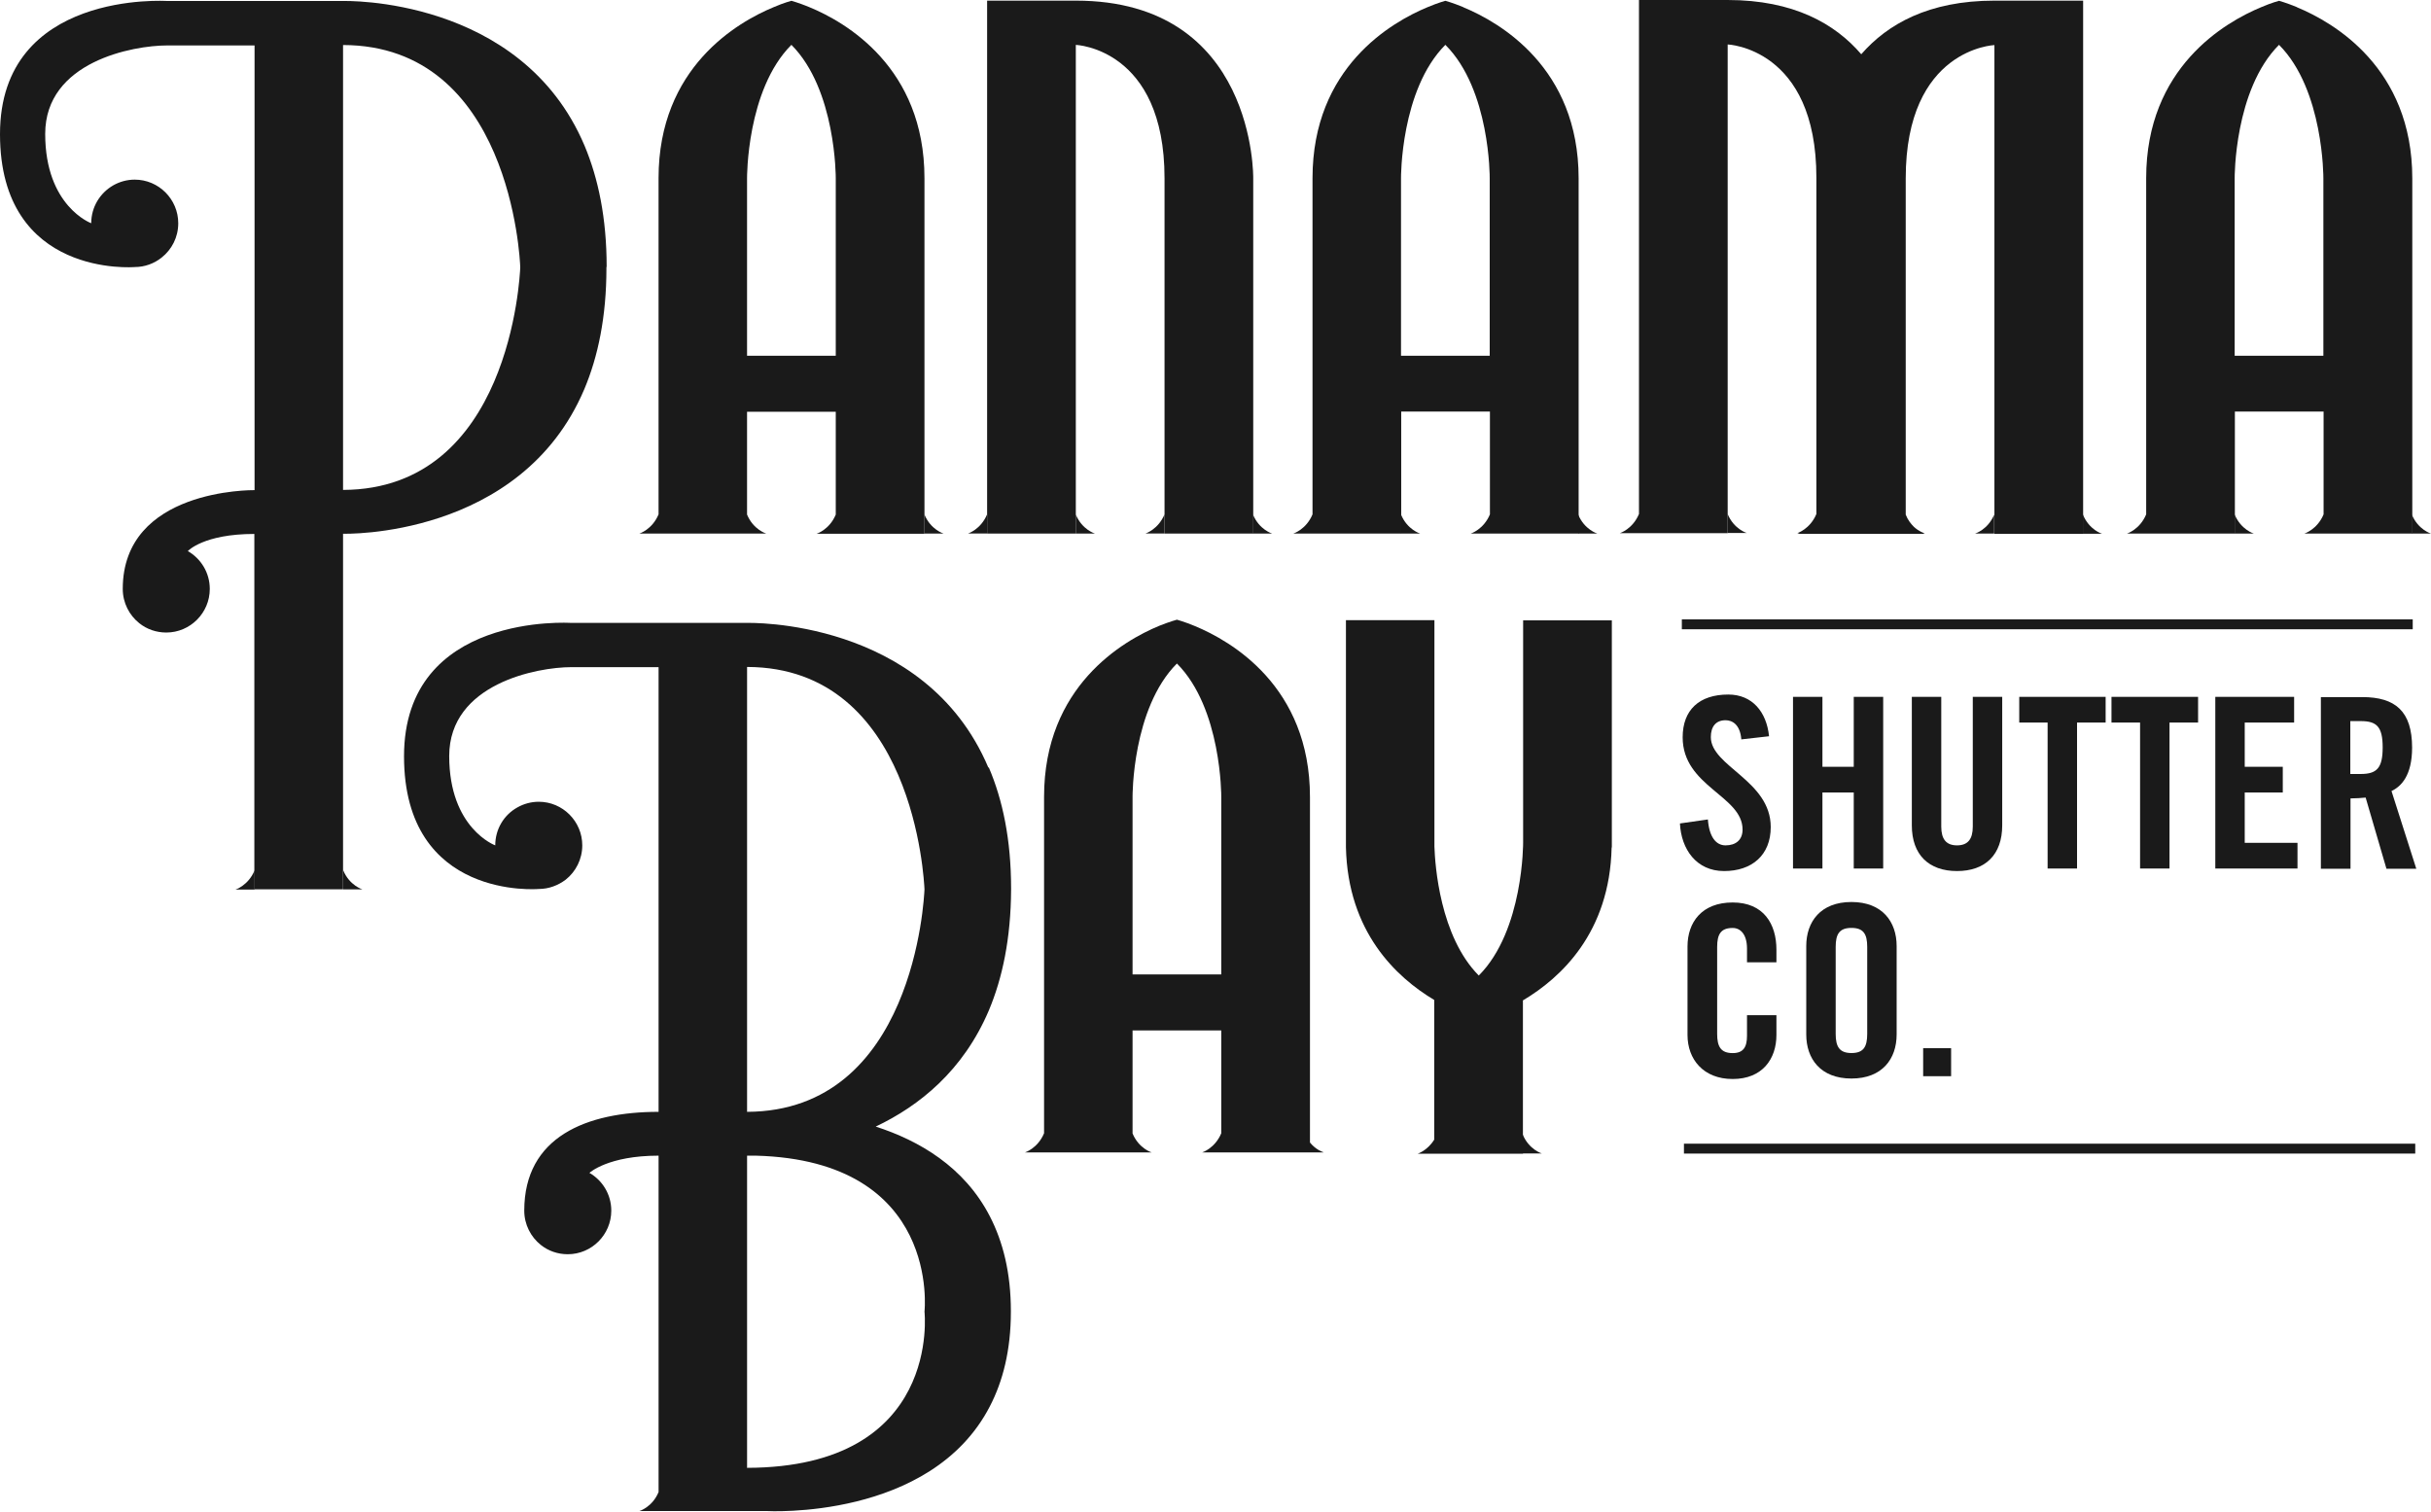 <?xml version="1.0" encoding="UTF-8"?> <svg xmlns="http://www.w3.org/2000/svg" width="238" height="148" viewBox="0 0 238 148" fill="none"><g clip-path="url(#clip0_310_516)"><path d="M23.051 87.096H24.924V85.219C24.306 86.704 23.051 87.096 23.051 87.096Z" fill="#1A1A1A"></path><path d="M33.605 85.219V87.075H35.478C35.478 87.075 34.223 86.704 33.605 85.219Z" fill="#1A1A1A"></path><path d="M59.392 26.126C59.392 21.341 58.569 17.463 57.231 14.267C51.016 -0.418 33.606 0.098 33.606 0.098H27.165H16.381C16.361 0.098 0 -0.995 0 13.132C0 27.26 13.191 26.146 13.191 26.146C14.179 26.146 15.105 25.796 15.825 25.218C16.813 24.434 17.451 23.238 17.451 21.856C17.451 19.505 15.537 17.587 13.191 17.587C12.43 17.587 11.71 17.793 11.092 18.144C9.796 18.887 8.931 20.268 8.931 21.856C8.931 21.856 4.425 20.206 4.425 13.112C4.425 6.017 13.047 4.449 16.361 4.449H24.922V47.987C24.675 47.987 12.018 47.864 12.018 57.66C12.018 59.021 12.656 60.238 13.644 61.022C14.364 61.599 15.29 61.929 16.278 61.929C18.624 61.929 20.538 60.011 20.538 57.66C20.538 56.072 19.674 54.69 18.377 53.948H18.398C18.398 53.948 19.921 52.277 24.901 52.277V87.07H33.586V52.257C33.586 52.257 50.996 52.772 57.211 38.088C58.548 34.912 59.371 31.014 59.371 26.249V26.146L59.392 26.126ZM33.586 47.946V4.408C49.925 4.449 50.913 25.28 50.934 26.188C50.893 27.074 49.925 47.905 33.586 47.967V47.946Z" fill="#1A1A1A"></path><path d="M137.164 50.383V52.239H139.037C139.037 52.239 137.781 51.868 137.164 50.383Z" fill="#1A1A1A"></path><path d="M154.508 50.383V52.239H156.381C156.381 52.239 155.125 51.868 154.508 50.383Z" fill="#1A1A1A"></path><path d="M143.253 0.697C142.204 0.264 141.504 0.078 141.504 0.078C141.504 0.078 140.804 0.264 139.775 0.697C136.236 2.161 128.498 6.595 128.498 17.444V50.36C127.88 51.845 126.625 52.237 126.625 52.237H137.182V40.295H145.867V50.36C145.249 51.845 143.994 52.237 143.994 52.237H154.551V17.877C154.551 17.733 154.551 17.609 154.551 17.464C154.551 6.616 146.813 2.182 143.274 0.717L143.253 0.697ZM145.846 17.444V34.83H137.162V17.444C137.162 17.444 137.1 8.802 141.504 4.389C145.908 8.782 145.846 17.402 145.846 17.444Z" fill="#1A1A1A"></path><path d="M94.766 52.236H96.638V50.359C96.021 51.844 94.766 52.236 94.766 52.236Z" fill="#1A1A1A"></path><path d="M105.324 50.383V52.239H107.197C107.197 52.239 105.942 51.868 105.324 50.383Z" fill="#1A1A1A"></path><path d="M112.137 52.236H114.009V50.359C113.392 51.844 112.137 52.236 112.137 52.236Z" fill="#1A1A1A"></path><path d="M122.672 50.383V52.239H124.545C124.545 52.239 123.289 51.868 122.672 50.383Z" fill="#1A1A1A"></path><path d="M105.325 0.062H96.641V52.242H105.325V4.394C105.325 4.394 114.01 4.724 114.01 17.449V52.242H122.694V17.469C122.694 17.469 122.982 0.062 105.325 0.062Z" fill="#1A1A1A"></path><path d="M90.508 50.383V52.239H92.38C92.38 52.239 91.125 51.868 90.508 50.383Z" fill="#1A1A1A"></path><path d="M79.23 0.697C78.18 0.264 77.48 0.078 77.48 0.078C77.48 0.078 76.76 0.264 75.752 0.697C72.212 2.161 64.474 6.595 64.474 17.444V50.36C63.857 51.845 62.602 52.237 62.602 52.237H75.011C75.011 52.237 73.756 51.866 73.138 50.381V40.316H81.823V50.381C81.205 51.866 79.95 52.258 79.95 52.258H90.507V17.836C90.507 17.712 90.507 17.588 90.507 17.444C90.507 6.595 82.79 2.161 79.23 0.697ZM81.823 17.444V34.83H73.138V17.444C73.138 17.444 73.076 8.802 77.48 4.389C81.864 8.782 81.823 17.402 81.823 17.444Z" fill="#1A1A1A"></path><path d="M169.141 50.328V52.184H171.013C171.013 52.184 169.758 51.813 169.141 50.328Z" fill="#1A1A1A"></path><path d="M203.922 50.383V52.26H205.795C205.795 52.26 204.539 51.888 203.922 50.383Z" fill="#1A1A1A"></path><path d="M193.363 52.239H195.236V50.383C194.619 51.868 193.363 52.239 193.363 52.239Z" fill="#1A1A1A"></path><path d="M182.211 5.3C179.659 2.331 175.605 0 169.143 0H160.459V50.323C159.841 51.808 158.586 52.2 158.586 52.2H169.143V4.352C169.143 4.352 177.828 4.682 177.828 17.407V50.509V50.323C177.21 51.808 175.955 52.2 175.955 52.2H176.181L176.017 52.262H177.889H188.447C188.447 52.262 188.385 52.241 188.282 52.2H188.385C188.385 52.2 187.891 52.056 187.376 51.581C187.088 51.293 186.78 50.921 186.574 50.385V17.469C186.574 4.744 195.258 4.414 195.258 4.414V52.262H203.943V0.062H195.258C188.817 0.062 184.783 2.372 182.232 5.3H182.211Z" fill="#1A1A1A"></path><path d="M218.781 50.383V52.239H220.654C220.654 52.239 219.399 51.868 218.781 50.383Z" fill="#1A1A1A"></path><path d="M236.125 50.383V52.239H237.998C237.998 52.239 236.742 51.868 236.125 50.383Z" fill="#1A1A1A"></path><path d="M224.87 0.697C223.821 0.264 223.121 0.078 223.121 0.078C223.121 0.078 222.401 0.264 221.392 0.697C217.853 2.161 210.115 6.595 210.115 17.444V50.36C209.498 51.845 208.242 52.237 208.242 52.237H218.799V40.295H227.484V50.36C226.866 51.845 225.611 52.237 225.611 52.237H236.168V17.774C236.168 17.671 236.168 17.567 236.168 17.464C236.168 6.616 228.431 2.182 224.891 0.717L224.87 0.697ZM227.463 17.444V34.83H218.779V17.444C218.779 17.444 218.717 8.802 223.121 4.389C227.504 8.782 227.463 17.402 227.463 17.444Z" fill="#1A1A1A"></path><path d="M96.765 75.157C90.55 60.473 73.14 60.988 73.14 60.988H66.699H55.915C55.915 60.988 39.555 59.895 39.555 74.043C39.555 88.192 52.746 87.037 52.746 87.037C53.734 87.037 54.639 86.686 55.38 86.129C56.368 85.346 57.006 84.129 57.006 82.768C57.006 80.416 55.092 78.498 52.746 78.498C51.985 78.498 51.264 78.705 50.647 79.055C49.35 79.777 48.486 81.159 48.486 82.768C48.486 82.768 43.979 81.118 43.979 74.023C43.979 66.928 52.623 65.319 55.915 65.319H64.476V108.857C57.438 108.857 51.326 111.291 51.326 118.53C51.326 119.891 51.964 121.108 52.952 121.892C53.672 122.469 54.598 122.799 55.586 122.799C57.932 122.799 59.846 120.881 59.846 118.53C59.846 116.942 58.982 115.56 57.685 114.818H57.726C57.726 114.818 59.537 113.147 64.476 113.147V146.084C63.859 147.569 62.603 147.94 62.603 147.94H73.161H75.034C75.034 147.94 91.126 148.889 96.909 137.69C98.185 135.236 98.967 132.183 98.967 128.43V128.389C98.967 124.594 98.185 121.562 96.909 119.087C94.399 114.22 89.954 111.662 85.735 110.301C89.995 108.28 94.296 104.836 96.806 98.937C98.144 95.761 98.967 91.863 98.988 87.099V86.975C98.988 82.211 98.165 78.313 96.806 75.137L96.765 75.157ZM90.509 128.409C90.509 128.409 92.258 143.671 73.14 143.712V113.147C73.14 113.147 73.449 113.147 73.984 113.147C92.176 113.622 90.509 128.43 90.509 128.43V128.409ZM73.14 108.837V65.299C89.48 65.34 90.468 86.191 90.509 87.078C90.468 87.965 89.48 108.795 73.14 108.857V108.837Z" fill="#1A1A1A"></path><path d="M129.566 112.81C129.566 112.81 128.846 112.604 128.249 111.861V78.347C128.249 78.244 128.249 78.141 128.249 78.037C128.249 67.189 120.512 62.755 116.972 61.291C115.922 60.858 115.223 60.672 115.223 60.672C115.223 60.672 114.523 60.858 113.494 61.27C109.954 62.734 102.216 67.189 102.216 78.017V110.954C101.599 112.439 100.344 112.831 100.344 112.831H112.753C112.753 112.831 111.498 112.459 110.88 110.975V100.889H119.565V110.954C118.947 112.439 117.692 112.831 117.692 112.831H129.566V112.81ZM119.565 78.017V95.403H110.88V78.017C110.88 78.017 110.819 69.375 115.223 64.962C119.606 69.355 119.565 77.955 119.565 78.017Z" fill="#1A1A1A"></path><path d="M149.118 60.739V82.457C149.118 82.457 149.18 91.098 144.776 95.512C140.968 91.676 140.495 84.705 140.433 82.89V60.719H131.77V82.065C131.77 82.189 131.77 82.312 131.77 82.457C131.77 82.519 131.77 82.581 131.77 82.642V82.952C131.955 91.243 136.688 95.677 140.413 97.904V111.578C139.754 112.651 138.787 112.96 138.787 112.96H149.097V97.946C152.822 95.739 157.597 91.305 157.782 82.972H157.802V60.739H149.118Z" fill="#1A1A1A"></path><path d="M149.078 111.078V112.934H150.951C150.951 112.934 149.696 112.563 149.078 111.078Z" fill="#1A1A1A"></path><path d="M170.478 72.372C170.354 70.929 169.593 70.516 168.934 70.516C168.008 70.516 167.494 71.114 167.494 72.166C167.494 75.033 173.359 76.415 173.359 80.973C173.359 83.736 171.507 85.283 168.79 85.283C166.074 85.283 164.592 83.138 164.469 80.622L167.206 80.23C167.329 81.921 167.988 82.767 168.934 82.767C169.943 82.767 170.601 82.231 170.601 81.22C170.601 77.9 164.736 77.013 164.736 72.187C164.736 69.506 166.362 68 169.202 68C171.548 68 172.947 69.691 173.194 72.084L170.457 72.393L170.478 72.372Z" fill="#1A1A1A"></path><path d="M175.539 85.035V68.227H178.42V75.074H181.486V68.227H184.368V85.035H181.486V77.59H178.42V85.035H175.539Z" fill="#1A1A1A"></path><path d="M187.172 68.227H190.053V80.931C190.053 82.169 190.547 82.767 191.596 82.767C192.646 82.767 193.14 82.169 193.14 80.931V68.227H196.021V80.807C196.021 83.695 194.354 85.283 191.596 85.283C188.839 85.283 187.172 83.695 187.172 80.807V68.227Z" fill="#1A1A1A"></path><path d="M200.466 70.743H197.688V68.227H206.146V70.743H203.347V85.035H200.466V70.743Z" fill="#1A1A1A"></path><path d="M209.518 70.743H206.719V68.227H215.197V70.743H212.399V85.035H209.518V70.743Z" fill="#1A1A1A"></path><path d="M216.883 85.035V68.227H224.6V70.743H219.764V75.074H223.489V77.59H219.764V82.519H224.929V85.035H216.883Z" fill="#1A1A1A"></path><path d="M230.1 75.778H231.129C232.693 75.778 233.269 75.2 233.269 73.179C233.269 71.158 232.693 70.601 231.129 70.601H230.1V75.778ZM230.1 85.059H227.219V68.25H231.273C234.504 68.25 236.15 69.632 236.15 73.2C236.15 75.902 235.101 76.995 234.133 77.448L236.562 85.059H233.639L231.602 78.088C231.232 78.129 230.614 78.17 230.12 78.17V85.059H230.1Z" fill="#1A1A1A"></path><path d="M171.035 94.175V92.876C171.035 91.453 170.376 90.855 169.635 90.855C168.483 90.855 168.113 91.453 168.113 92.711V101.229C168.113 102.487 168.483 103.106 169.635 103.106C170.685 103.106 171.035 102.508 171.035 101.415V99.393H173.916V101.332C173.916 103.704 172.517 105.643 169.635 105.643C166.754 105.643 165.211 103.704 165.211 101.332V92.67C165.211 90.298 166.61 88.359 169.635 88.359C172.661 88.359 173.916 90.463 173.916 92.979V94.217H171.035V94.175Z" fill="#1A1A1A"></path><path d="M179.717 101.223C179.717 102.481 180.087 103.1 181.26 103.1C182.434 103.1 182.804 102.502 182.804 101.223V92.706C182.804 91.447 182.434 90.849 181.26 90.849C180.087 90.849 179.717 91.447 179.717 92.706V101.223ZM176.836 92.623C176.836 90.251 178.235 88.312 181.26 88.312C184.286 88.312 185.685 90.251 185.685 92.623V101.285C185.685 103.657 184.286 105.596 181.26 105.596C178.235 105.596 176.836 103.657 176.836 101.285V92.623Z" fill="#1A1A1A"></path><path d="M191.018 102.625H188.281V105.368H191.018V102.625Z" fill="#1A1A1A"></path><path d="M236.458 112.944H164.862V111.975H236.458V112.944ZM236.211 61.61H164.656V60.641H236.211V61.61Z" fill="#1A1A1A"></path></g><defs><clipPath id="clip0_310_516"><rect width="238" height="148" fill="white"></rect></clipPath></defs></svg> 